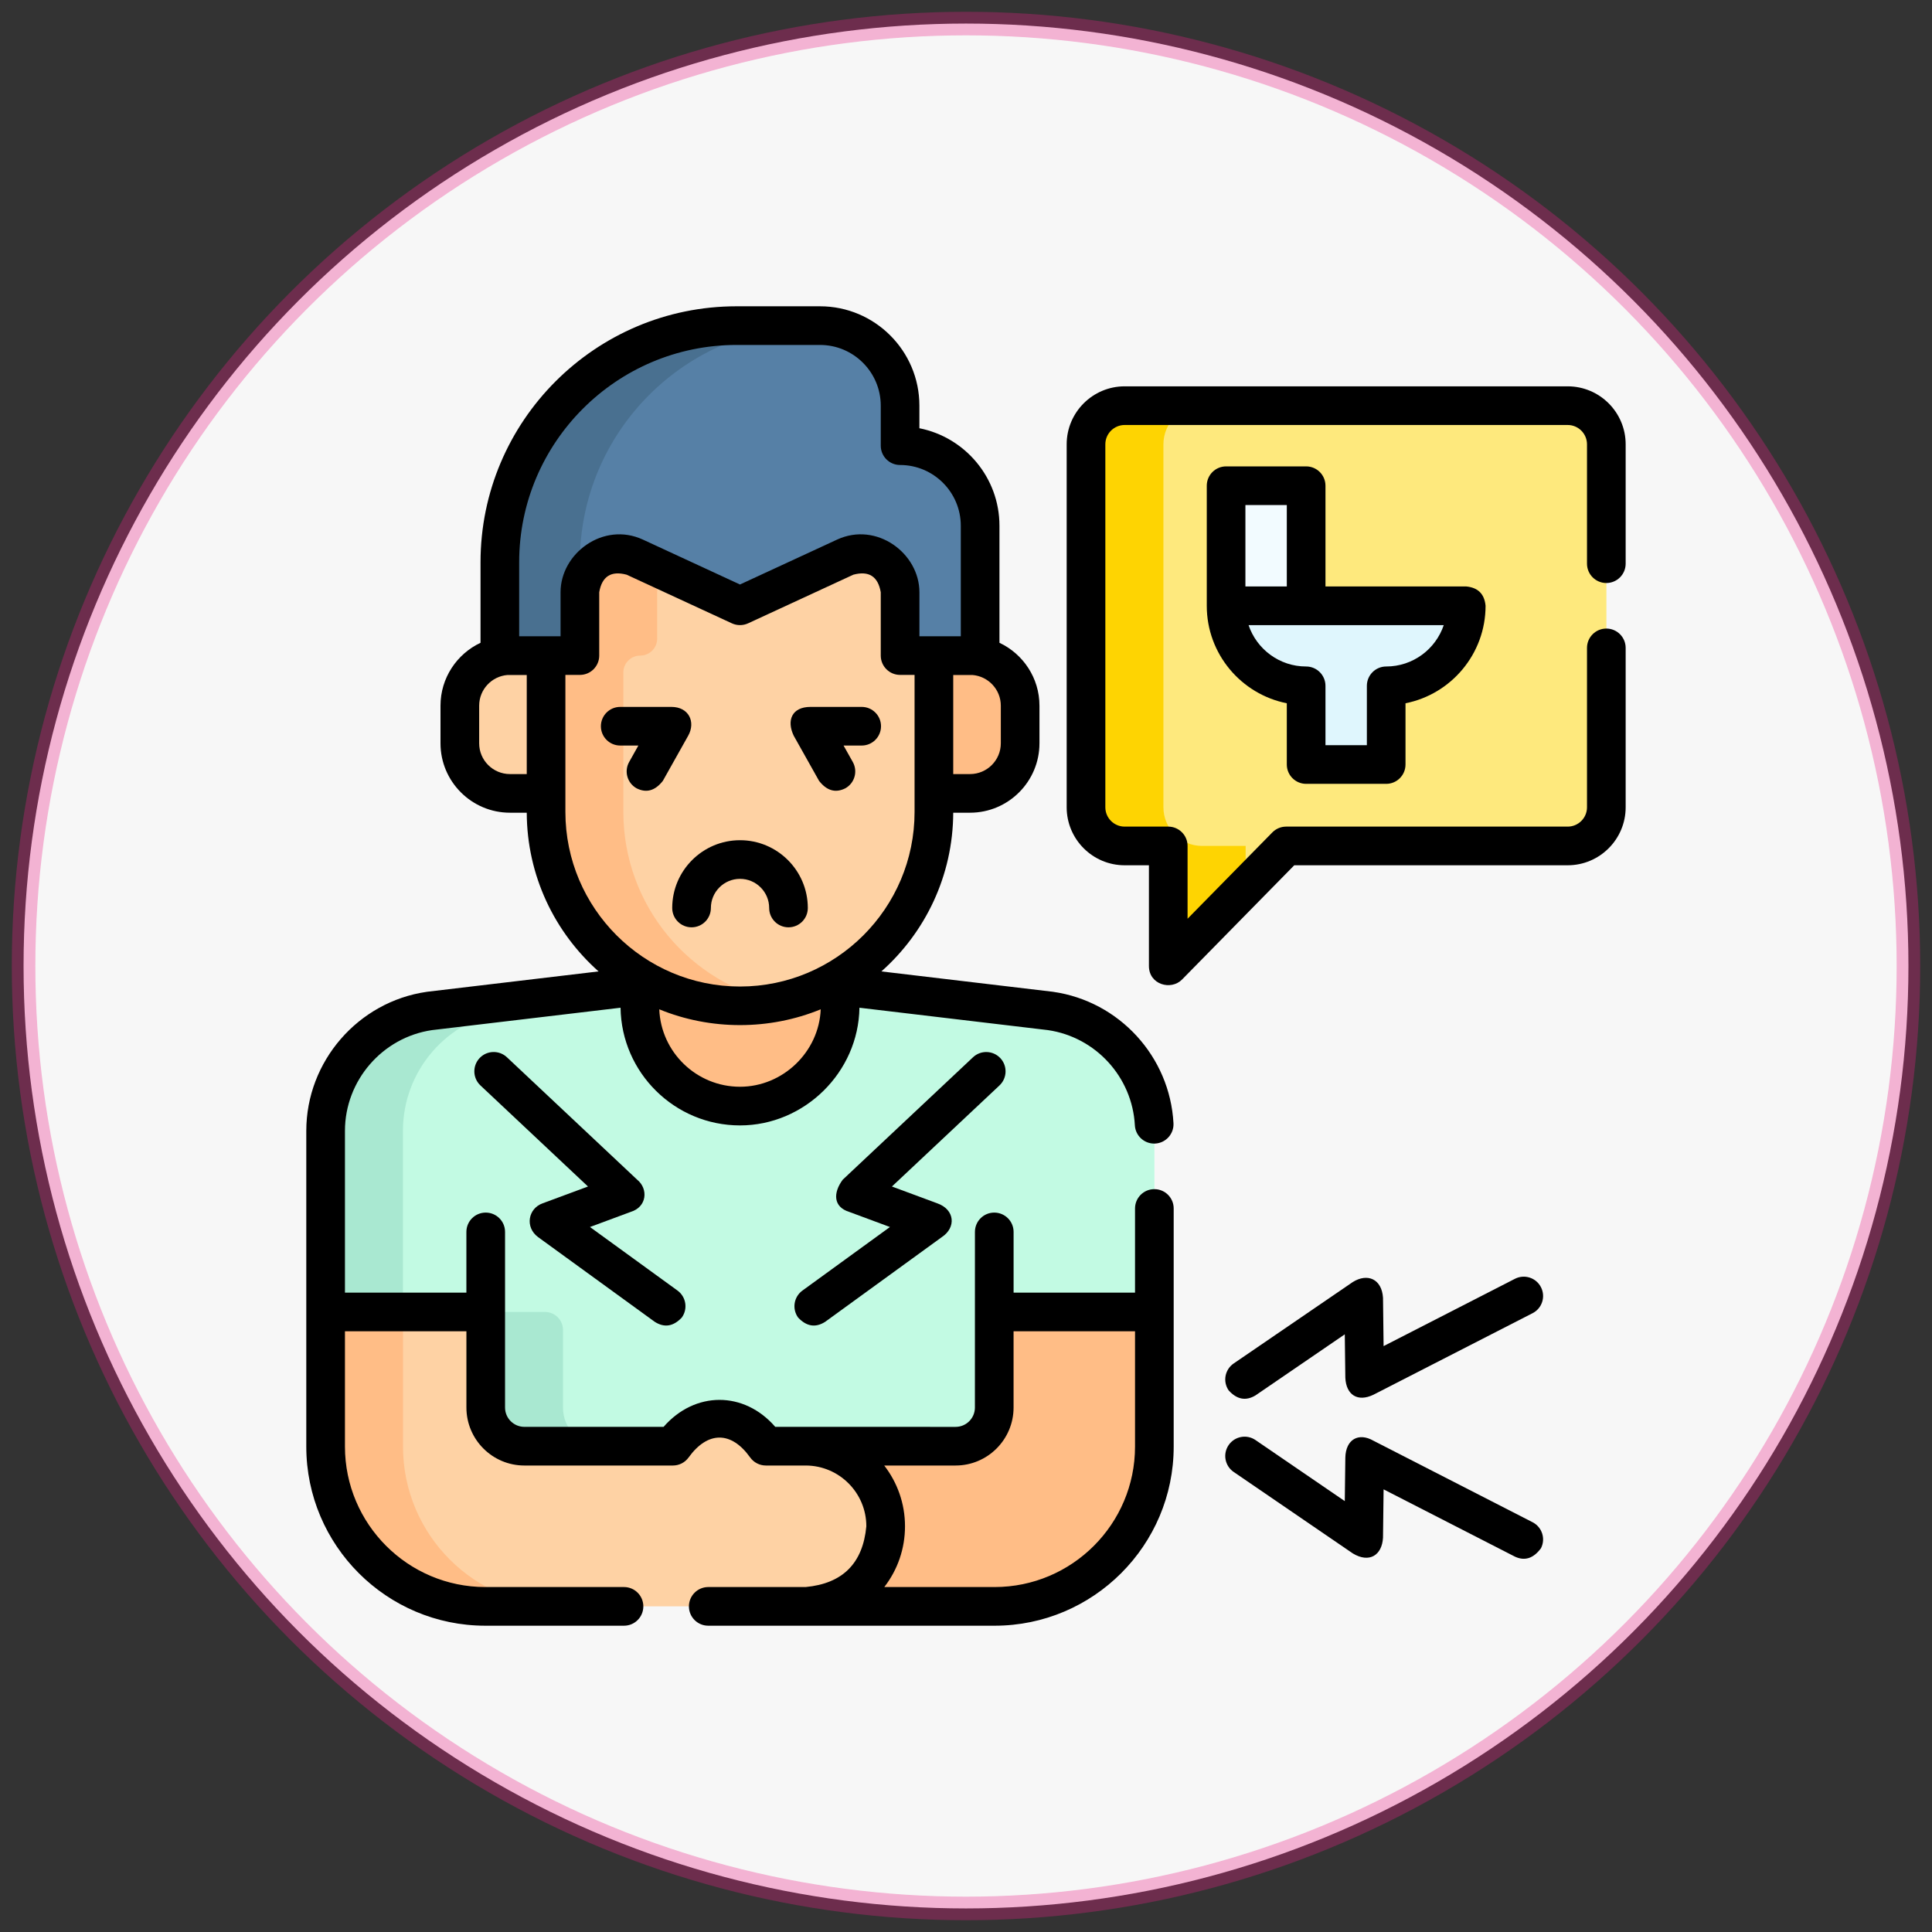 <svg width="82" height="82" viewBox="0 0 82 82" fill="none" xmlns="http://www.w3.org/2000/svg">
<rect x="0" y="0" width="82" height="82" fill="#333333" stroke="none"/>
<circle cx="41" cy="41" r="40" fill="#F7F7F7" stroke="#E72085" stroke-opacity="0.32"/>
<path d="M66.54 17.218H47.738C46.832 17.218 46.098 17.952 46.098 18.858V34.263C46.098 35.169 46.832 35.904 47.738 35.904H49.588V41L54.591 35.904H66.54C67.447 35.904 68.181 35.169 68.181 34.263V18.858C68.181 17.952 67.447 17.218 66.54 17.218Z" fill="#FEE97D"/>
<path d="M52.869 37.658V35.904H51.02C50.114 35.904 49.379 35.169 49.379 34.263V18.858C49.379 17.952 50.114 17.218 51.02 17.218H47.738C46.832 17.218 46.098 17.952 46.098 18.858V34.263C46.098 35.169 46.832 35.904 47.738 35.904H49.588V41L52.869 37.658Z" fill="#FED402"/>
<path d="M42.201 55.683V59.74C42.201 60.646 41.467 61.38 40.56 61.38H34.207V68.179H42.215C45.96 68.179 48.996 65.143 48.996 61.398V55.683H42.201Z" fill="#FFBD86"/>
<path d="M21.215 23.866V27.829H41.599V22.314C41.599 20.438 40.078 18.916 38.202 18.916V17.218C38.202 15.341 36.681 13.82 34.805 13.82H31.26C25.712 13.82 21.215 18.318 21.215 23.866Z" fill="#5680A6"/>
<path d="M34.656 13.82H31.26C25.712 13.82 21.215 18.318 21.215 23.866V27.829H24.61V23.866C24.61 18.318 29.108 13.82 34.656 13.82Z" fill="#497090"/>
<path d="M20.619 55.684H13.824V47.996C13.824 45.439 15.703 43.271 18.234 42.908L27.161 41.847H35.66L44.588 42.908C47.119 43.271 48.998 45.439 48.998 47.996V55.684H42.203L42.212 59.741C42.214 60.648 41.479 61.385 40.572 61.385H22.26C21.354 61.385 20.619 60.65 20.619 59.744V55.684Z" fill="#C2FAE3"/>
<path d="M21.511 42.908L30.439 41.847H27.157L18.23 42.908C15.699 43.271 13.82 45.439 13.82 47.996V55.684H17.102V47.996C17.102 45.439 18.981 43.271 21.511 42.908Z" fill="#A9E8D1"/>
<path d="M23.895 59.744V56.449C23.895 56.026 23.552 55.683 23.129 55.683H20.613V59.744C20.613 60.65 21.348 61.385 22.254 61.385H25.535C24.629 61.385 23.895 60.65 23.895 59.744Z" fill="#A9E8D1"/>
<path d="M27.156 42.696C27.156 45.043 29.059 46.946 31.406 46.946C33.753 46.946 35.655 45.043 35.655 42.696V35.054H27.156V42.696H27.156Z" fill="#FFBD86"/>
<path d="M38.201 27.825V25.136C38.201 23.938 36.959 23.144 35.872 23.647L31.406 25.712L26.94 23.647C25.853 23.145 24.611 23.939 24.611 25.136V27.825H23.176V34.461C23.176 39.007 26.861 42.691 31.406 42.691C35.951 42.691 39.636 39.007 39.636 34.461V27.825H38.201Z" fill="#FED2A4"/>
<path d="M26.457 34.461V28.542C26.457 28.146 26.778 27.825 27.175 27.825C27.571 27.825 27.892 27.503 27.892 27.107V25.136C27.892 24.788 27.997 24.474 28.173 24.216L26.94 23.647C25.853 23.144 24.611 23.938 24.611 25.136V27.825H23.176V34.461C23.176 39.006 26.861 42.691 31.406 42.691C31.968 42.691 32.517 42.635 33.047 42.528C29.287 41.767 26.457 38.445 26.457 34.461Z" fill="#FFBD86"/>
<path d="M23.18 27.825H21.647C20.472 27.825 19.52 28.777 19.52 29.952V31.547C19.52 32.722 20.472 33.674 21.647 33.674H23.18V27.825H23.18Z" fill="#FED2A4"/>
<path d="M39.641 27.825H41.174C42.349 27.825 43.301 28.777 43.301 29.952V31.547C43.301 32.722 42.349 33.674 41.174 33.674H39.641V27.825Z" fill="#FFBD86"/>
<path d="M62.235 25.711H52.043C52.043 27.587 53.564 29.109 55.44 29.109V32.448H58.838V29.109C60.714 29.109 62.235 27.588 62.235 25.711Z" fill="#DFF6FD"/>
<path d="M52.043 20.615H55.44V25.711H52.043V20.615Z" fill="#F2FBFF"/>
<path d="M22.26 61.381H28.564C29.695 59.81 31.376 59.789 32.51 61.381H34.195C36.073 61.381 37.595 62.903 37.595 64.78C37.595 66.657 36.073 68.179 34.195 68.179H20.605C16.86 68.179 13.824 65.143 13.824 61.398V55.683H20.619V59.74C20.619 60.646 21.354 61.381 22.26 61.381Z" fill="#FED2A4"/>
<path d="M17.105 61.398V55.683H13.824V61.398C13.824 65.143 16.86 68.179 20.605 68.179H23.887C20.142 68.179 17.105 65.143 17.105 61.398Z" fill="#FFBD86"/>
<path d="M48.994 50.471C48.541 50.471 48.174 50.838 48.174 51.291V54.863H43.02V52.286C43.02 51.833 42.652 51.466 42.199 51.466C41.746 51.466 41.379 51.833 41.379 52.286L41.378 59.74C41.378 60.193 41.011 60.561 40.558 60.561L32.904 60.56C31.579 59.03 29.492 59.038 28.165 60.56H22.256C21.804 60.56 21.436 60.193 21.436 59.74L21.436 52.286C21.436 51.833 21.069 51.466 20.615 51.466C20.162 51.466 19.795 51.833 19.795 52.286V54.863H14.641V47.996C14.641 45.864 16.229 44.028 18.337 43.721L26.338 42.771C26.378 45.532 28.637 47.766 31.408 47.766C34.145 47.766 36.438 45.507 36.477 42.771L44.477 43.721C46.506 44.017 48.057 45.714 48.167 47.761C48.191 48.198 48.553 48.537 48.986 48.537C49.001 48.537 49.016 48.537 49.031 48.536C49.483 48.511 49.83 48.125 49.806 47.673C49.653 44.844 47.506 42.498 44.701 42.096C44.694 42.095 44.688 42.094 44.681 42.093L37.409 41.23C39.27 39.577 40.448 37.171 40.458 34.494H41.171C42.796 34.494 44.118 33.172 44.118 31.547V29.953C44.118 28.773 43.422 27.753 42.42 27.282V22.314C42.42 20.269 40.957 18.559 39.022 18.176V17.218C39.023 14.892 37.13 13 34.805 13H31.26C25.269 13 20.395 17.874 20.395 23.865V27.282C19.392 27.753 18.696 28.773 18.696 29.952V31.547C18.696 33.172 20.018 34.494 21.644 34.494H22.357C22.366 37.171 23.544 39.577 25.405 41.23L18.134 42.093C18.127 42.094 18.12 42.094 18.114 42.096C15.198 42.514 13 45.05 13 47.996V61.398C13 65.59 16.41 69 20.602 69H26.485C26.938 69 27.305 68.633 27.305 68.18C27.305 67.727 26.938 67.359 26.485 67.359H20.602C17.315 67.359 14.641 64.685 14.641 61.398V56.504H19.796V59.74C19.796 61.097 20.899 62.201 22.256 62.201H28.561C28.825 62.201 29.072 62.074 29.226 61.86C30.034 60.739 31.034 60.73 31.838 61.857C31.992 62.073 32.241 62.201 32.506 62.201H34.191C34.195 62.201 34.199 62.201 34.203 62.201H34.206H34.208C35.623 62.21 36.77 63.364 36.77 64.78C36.624 66.353 35.764 67.212 34.191 67.359H30.06C29.607 67.359 29.24 67.727 29.24 68.18C29.24 68.633 29.607 69 30.06 69L42.213 69C46.404 69 49.815 65.59 49.815 61.398V51.291C49.815 50.838 49.447 50.471 48.994 50.471ZM31.408 46.125C29.564 46.125 28.055 44.663 27.981 42.838C30.158 43.732 32.656 43.732 34.834 42.838C34.761 44.651 33.225 46.125 31.408 46.125ZM42.478 31.547C42.478 32.267 41.892 32.854 41.171 32.854H40.458V28.649H41.275C41.947 28.703 42.478 29.267 42.478 29.952V31.547H42.478ZM31.26 14.641H34.805C36.226 14.641 37.382 15.797 37.382 17.218V18.916C37.382 19.369 37.749 19.736 38.202 19.736C39.623 19.736 40.779 20.893 40.779 22.314V27.005H39.023V25.136C39.023 23.483 37.206 22.127 35.529 22.902L31.407 24.808L27.286 22.902C25.609 22.128 23.792 23.483 23.792 25.136V27.005H22.035V23.865C22.035 18.779 26.174 14.641 31.26 14.641ZM20.337 31.547V29.952C20.337 29.267 20.867 28.703 21.539 28.649H22.357V32.854H21.644C20.923 32.854 20.337 32.267 20.337 31.547ZM23.997 34.461V28.645H24.613C25.066 28.645 25.433 28.278 25.433 27.825V25.136C25.549 24.463 25.937 24.215 26.597 24.392L31.063 26.456C31.282 26.557 31.533 26.557 31.752 26.456L36.217 24.392C36.877 24.215 37.265 24.463 37.382 25.136V27.825C37.382 28.278 37.749 28.645 38.202 28.645H38.817V34.461C38.817 38.547 35.493 41.871 31.407 41.871C27.321 41.871 23.997 38.547 23.997 34.461ZM48.174 61.398C48.174 64.685 45.5 67.359 42.213 67.359H37.532C38.102 66.623 38.411 65.725 38.411 64.78C38.411 63.81 38.082 62.915 37.529 62.201H40.558C41.915 62.201 43.019 61.097 43.019 59.74V56.504H48.174V61.398Z" fill="black"/>
<path d="M34.764 33.143C35.093 33.563 35.465 33.667 35.88 33.457C36.276 33.236 36.416 32.736 36.195 32.341L35.803 31.643H36.573C37.026 31.643 37.393 31.276 37.393 30.823C37.393 30.37 37.026 30.003 36.573 30.003H34.402C33.603 30.003 33.38 30.582 33.687 31.224L34.764 33.143Z" fill="black"/>
<path d="M27.094 31.643L26.703 32.341C26.481 32.736 26.622 33.236 27.017 33.457C27.432 33.667 27.804 33.563 28.133 33.143L29.21 31.224C29.533 30.646 29.241 30.003 28.495 30.003H26.324C25.871 30.003 25.504 30.37 25.504 30.823C25.504 31.276 25.871 31.643 26.324 31.643H27.094Z" fill="black"/>
<path d="M29.352 39.358C29.805 39.358 30.172 38.991 30.172 38.538C30.172 37.856 30.727 37.301 31.409 37.301C32.091 37.301 32.646 37.856 32.646 38.538C32.646 38.991 33.013 39.358 33.466 39.358C33.919 39.358 34.286 38.991 34.286 38.538C34.286 36.952 32.995 35.661 31.409 35.661C29.822 35.661 28.531 36.952 28.531 38.538C28.531 38.991 28.898 39.358 29.352 39.358Z" fill="black"/>
<path d="M22.836 52.505L27.791 56.103C28.198 56.361 28.58 56.3 28.937 55.921C29.203 55.555 29.121 55.042 28.755 54.775L25.04 52.078L26.768 51.437C27.465 51.226 27.52 50.455 27.044 50.07L21.515 44.873C21.185 44.563 20.666 44.579 20.355 44.909C20.045 45.239 20.061 45.759 20.391 46.069L24.956 50.359L23.032 51.072C22.416 51.29 22.27 52.083 22.836 52.505Z" fill="black"/>
<path d="M64.299 54.276L58.724 57.133L58.699 55.081C58.648 54.28 58.037 54.025 57.416 54.414L52.361 57.87C51.987 58.126 51.891 58.637 52.147 59.011C52.498 59.4 52.878 59.471 53.287 59.225L57.077 56.633L57.1 58.476C57.135 59.202 57.618 59.521 58.294 59.196L65.047 55.736C65.451 55.53 65.61 55.036 65.403 54.632C65.197 54.229 64.702 54.07 64.299 54.276Z" fill="black"/>
<path d="M65.047 64.608L58.294 61.149C57.663 60.788 57.117 61.089 57.1 61.869L57.077 63.712L53.287 61.12C52.913 60.865 52.403 60.96 52.147 61.334C51.891 61.708 51.987 62.219 52.361 62.474L57.416 65.931C58.119 66.357 58.657 66.01 58.699 65.264L58.724 63.213L64.299 66.069C64.716 66.263 65.084 66.144 65.403 65.713C65.61 65.309 65.451 64.815 65.047 64.608Z" fill="black"/>
<path d="M42.457 44.91C42.146 44.58 41.627 44.563 41.297 44.874L35.768 50.07C35.353 50.629 35.364 51.227 36.044 51.437L37.772 52.078L34.057 54.776C33.691 55.042 33.609 55.555 33.875 55.922C34.232 56.301 34.614 56.361 35.021 56.103L39.976 52.505C40.587 52.102 40.532 51.336 39.779 51.072L37.856 50.359L42.421 46.069C42.751 45.759 42.767 45.24 42.457 44.91Z" fill="black"/>
<path d="M68.178 24.745C68.631 24.745 68.998 24.377 68.998 23.924V18.858C68.998 17.501 67.894 16.397 66.537 16.397H47.734C46.377 16.397 45.273 17.501 45.273 18.858V34.264C45.273 35.621 46.377 36.725 47.734 36.725H48.764V41C48.764 41.792 49.702 42.05 50.169 41.575L54.932 36.725H66.537C67.894 36.725 68.998 35.621 68.998 34.264V27.499C68.998 27.046 68.631 26.678 68.178 26.678C67.725 26.678 67.357 27.046 67.357 27.499V34.264C67.357 34.716 66.989 35.084 66.537 35.084H54.588C54.368 35.084 54.157 35.172 54.002 35.33L50.404 38.994V35.904C50.404 35.451 50.037 35.084 49.584 35.084H47.734C47.282 35.084 46.914 34.716 46.914 34.264V18.858C46.914 18.406 47.282 18.038 47.734 18.038H66.537C66.989 18.038 67.357 18.406 67.357 18.858V23.924C67.357 24.377 67.725 24.745 68.178 24.745Z" fill="black"/>
<path d="M55.437 33.269H58.834C59.287 33.269 59.654 32.901 59.654 32.448V29.849C61.589 29.466 63.052 27.756 63.052 25.711C63.005 25.211 62.731 24.938 62.231 24.891H56.257V20.615C56.257 20.162 55.89 19.795 55.437 19.795H52.039C51.586 19.795 51.219 20.162 51.219 20.615V25.712C51.219 27.756 52.682 29.466 54.616 29.849V32.448C54.616 32.901 54.983 33.269 55.437 33.269ZM52.859 21.436H54.616V24.891H52.859V21.436ZM52.993 26.532H61.277C60.934 27.552 59.968 28.288 58.834 28.288C58.381 28.288 58.014 28.656 58.014 29.109V31.628H56.257V29.109C56.257 28.656 55.889 28.288 55.436 28.288C54.302 28.288 53.337 27.552 52.993 26.532Z" fill="black"/>
</svg>
